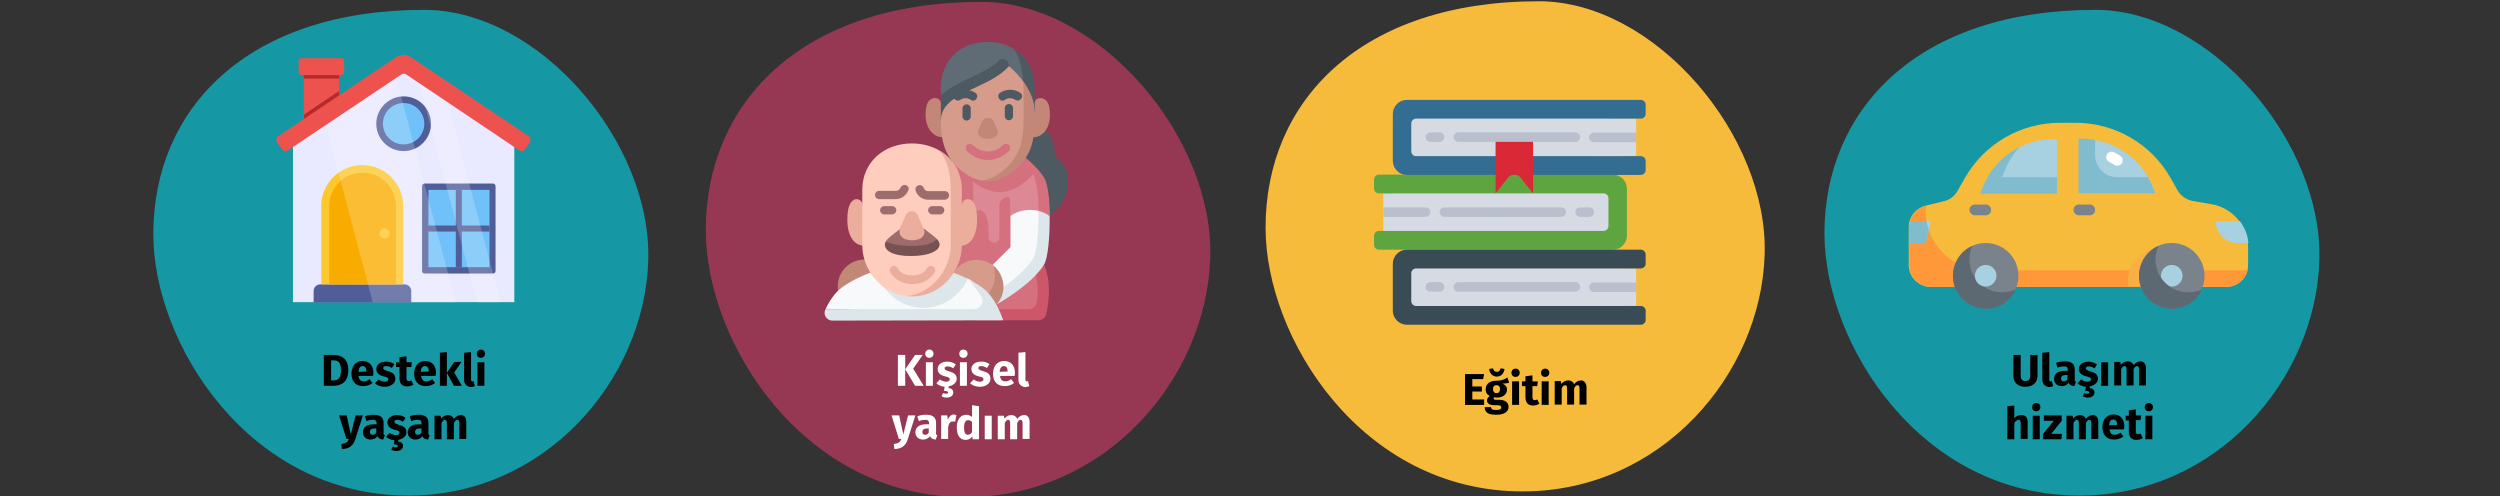 <?xml version="1.0" encoding="UTF-8"?>
<svg xmlns="http://www.w3.org/2000/svg" xmlns:xlink="http://www.w3.org/1999/xlink" version="1.0" id="Ebene_1" x="0px" y="0px" viewBox="0 0 786 156" style="enable-background:new 0 0 786 156;" xml:space="preserve">
<rect x="0" y="0" width="786" height="156" fill="#333333" stroke="none"/>
<style type="text/css">
	.st0{fill:#1598A4;}
	.st1{fill:#ED524E;}
	.st2{fill:#B72A2A;}
	.st3{fill:#E9E9FF;}
	.st4{fill:#4F5D99;}
	.st5{fill:#FDC72E;}
	.st6{fill:#F9AC00;}
	.st7{fill:#70C1F9;}
	.st8{opacity:0.2;}
	.st9{fill:#FFFFFF;}
	.st10{fill:#F7BB3C;}
	.st11{fill:#D6DBE3;}
	.st12{fill:#5FA53F;}
	.st13{fill:#346D92;}
	.st14{fill:#394C56;}
	.st15{fill:#D92936;}
	.st16{fill:#B9BFCC;}
	.st17{fill:#FF9838;}
	.st18{fill:#A7D0E1;}
	.st19{fill:#80BBCE;}
	.st20{fill:#FAAF42;}
	.st21{fill:#7A838B;}
	.st22{fill:#5D6972;}
	.st23{fill:#963854;}
	.st24{fill:#4E5A61;}
	.st25{fill:#DC8995;}
	.st26{fill:#D5717F;}
	.st27{fill:#CD5668;}
	.st28{fill:#C38778;}
	.st29{fill:#5F6C75;}
	.st30{fill:#D79B8C;}
	.st31{fill:#F7F9FA;}
	.st32{fill:#DCE6EB;}
	.st33{fill:#EBAE9D;}
	.st34{fill:#FFCDBE;}
	.st35{fill:#9D6C6C;}
	.st36{fill:#785252;}
</style>
<g id="Ebene_1_00000087406247383650510240000009789255308850129571_">
	<g>
		<path id="Oval-Copy-4_00000072240030686357541820000006763498877294986914_" class="st0" d="M128.4,155.8    c43.3,0,74.2-36.6,75.4-73.7c1.3-37.1-34.1-79-70.4-79c-55.7,0-85.2,31.1-85.2,70.5C48.2,107.8,78,155.8,128.4,155.8z"></path>
		<g>
			<g>
				<g>
					<g>
						<path class="st1" d="M95.5,21.8h11.1v19.4H95.5V21.8z"></path>
					</g>
					<g>
						<path class="st2" d="M106.6,28.6v9.2l-5,3.4h-6V36"></path>
					</g>
					<g>
						<path class="st2" d="M95.5,21.8h11.1v2.9H95.5V21.8z"></path>
					</g>
					<g>
						<path class="st1" d="M108.2,19.2v3.5c0,0.5-0.4,0.9-0.9,0.9H94.8c-0.5,0-0.9-0.4-0.9-0.9v-3.5c0-0.5,0.4-0.9,0.9-0.9h12.5        C107.8,18.3,108.2,18.7,108.2,19.2z"></path>
					</g>
					<g>
						<g>
							<g>
								<path class="st3" d="M161.7,42.9V95H92.1V42.9l34.8-23.3L161.7,42.9z"></path>
							</g>
						</g>
						<g>
							<path class="st4" d="M129.3,91.5v3.6H98.6v-3.6c0-1.2,1-2.1,2.1-2.1h26.5C128.3,89.4,129.3,90.3,129.3,91.5z"></path>
						</g>
						<g>
							<path class="st5" d="M126.8,64.8v24.6H101V64.8c0-7.1,5.8-12.9,12.9-12.9l0,0C121,51.9,126.8,57.7,126.8,64.8z"></path>
						</g>
						<g>
							<path class="st6" d="M103.5,89.4V64.8c0-5.8,4.7-10.5,10.5-10.5s10.5,4.7,10.5,10.5v24.6H103.5z"></path>
						</g>
						<g>
							<path class="st5" d="M122.5,73.4c0,0.9-0.7,1.6-1.6,1.6s-1.6-0.7-1.6-1.6s0.7-1.6,1.6-1.6C121.8,71.9,122.5,72.6,122.5,73.4z         "></path>
						</g>
						<g>
							<path class="st4" d="M155.8,58.5v26.7c0,0.4-0.3,0.8-0.8,0.8h-21.5c-0.4,0-0.8-0.3-0.8-0.8V58.5c0-0.4,0.3-0.8,0.8-0.8H155         C155.4,57.7,155.8,58.1,155.8,58.5z"></path>
						</g>
						<g>
							<path class="st7" d="M134.7,59.7h19.2V84h-19.2V59.7z"></path>
						</g>
						<g>
							<path class="st4" d="M143.3,59.7h1.9V84h-1.9V59.7z"></path>
						</g>
						<g>
							<path class="st4" d="M134.6,70.9h19.3v1.9h-19.3V70.9z"></path>
						</g>
						<g>
							<path class="st4" d="M135.5,38.9c0,4.8-3.9,8.6-8.6,8.6c-4.8,0-8.6-3.9-8.6-8.6s3.9-8.6,8.6-8.6         C131.6,30.3,135.5,34.1,135.5,38.9z"></path>
						</g>
						<g>
							<path class="st7" d="M133.4,38.9c0,3.6-2.9,6.5-6.5,6.5c-3.6,0-6.5-2.9-6.5-6.5s2.9-6.5,6.5-6.5         C130.5,32.4,133.4,35.3,133.4,38.9z"></path>
						</g>
					</g>
					<g class="st8">
						<g>
							<path class="st9" d="M143.3,95.1h-26.1l-15.5-58.6l22.1-14.8L143.3,95.1z"></path>
						</g>
						<g>
							<path class="st9" d="M157.4,95.1H150l-19.3-72.9l9,6L157.4,95.1z"></path>
						</g>
					</g>
					<g>
						<g>
							<path class="st1" d="M163.3,47.3l-35.6-23.9c-0.5-0.3-1-0.3-1.5,0L90.5,47.3c-0.6,0.4-1.4,0.2-1.9-0.4l-1.5-2.2         c-0.4-0.6-0.2-1.4,0.4-1.9l37-24.8c1.4-1,3.3-1,4.7,0l37,24.8c0.6,0.4,0.8,1.2,0.4,1.9l-1.5,2.2         C164.7,47.5,163.9,47.7,163.3,47.3z"></path>
						</g>
					</g>
				</g>
			</g>
		</g>
	</g>
	<g>
		<path id="Oval-Copy-4-2" class="st10" d="M478.7,154.5c43.7,0,74.9-36.9,76.1-74.3c1.3-37.4-34.4-79.8-71-79.8    c-56.1,0-85.9,31.4-85.9,71.1C397.8,106,427.9,154.5,478.7,154.5z"></path>
		<g>
			<path class="st11" d="M434.9,72.6V60.8l72.1-1.5V74L434.9,72.6z"></path>
			<path class="st12" d="M442.3,54.9h-8.8c-0.8,0-1.5,0.7-1.5,1.5v2.9c0,0.8,0.7,1.5,1.5,1.5h70.7c0.8,0,1.5,0.7,1.5,1.5v8.8     c0,0.8-0.7,1.5-1.5,1.5h-70.7c-0.8,0-1.5,0.7-1.5,1.5V77c0,0.8,0.7,1.5,1.5,1.5h73.6c2.4,0,4.4-2,4.4-4.4V59.3     c0-2.4-2-4.4-4.4-4.4C507.1,54.9,442.3,54.9,442.3,54.9z"></path>
			<path class="st11" d="M514.4,49V37.3l-72.1-1.5v14.7L514.4,49z"></path>
			<path class="st13" d="M507.1,31.4h8.8c0.8,0,1.5,0.7,1.5,1.5v2.9c0,0.8-0.7,1.5-1.5,1.5h-70.7c-0.8,0-1.5,0.7-1.5,1.5v8.8     c0,0.8,0.7,1.5,1.5,1.5h70.7c0.8,0,1.5,0.7,1.5,1.5v2.9c0,0.8-0.7,1.5-1.5,1.5h-73.6c-2.4,0-4.4-2-4.4-4.4V35.8     c0-2.4,2-4.4,4.4-4.4H507.1z"></path>
			<path class="st11" d="M514.4,96.1V84.4l-72.1-1.5v14.7L514.4,96.1z"></path>
			<path class="st14" d="M507.1,78.5h8.8c0.8,0,1.5,0.7,1.5,1.5v2.9c0,0.8-0.7,1.5-1.5,1.5h-70.7c-0.8,0-1.5,0.7-1.5,1.5v8.8     c0,0.8,0.7,1.5,1.5,1.5h70.7c0.8,0,1.5,0.7,1.5,1.5v2.9c0,0.8-0.7,1.5-1.5,1.5h-73.6c-2.4,0-4.4-2-4.4-4.4V82.9     c0-2.4,2-4.4,4.4-4.4H507.1z"></path>
			<path class="st15" d="M482,60.8l-4-5c-0.8-1.1-2.4-1.2-3.4-0.4c-0.1,0.1-0.3,0.2-0.4,0.4l-4,5V43.1H482V60.8z"></path>
			<g>
				<path class="st16" d="M499.7,68.2h-2.9c-0.8,0-1.5-0.7-1.5-1.5s0.7-1.5,1.5-1.5h2.9c0.8,0,1.5,0.7,1.5,1.5      S500.5,68.2,499.7,68.2z"></path>
				<path class="st16" d="M490.9,68.2h-36.8c-0.8,0-1.5-0.7-1.5-1.5s0.7-1.5,1.5-1.5h36.8c0.8,0,1.5,0.7,1.5,1.5      C492.3,67.5,491.7,68.2,490.9,68.2z"></path>
				<path class="st16" d="M434.9,65.2h13.3c0.8,0,1.5,0.7,1.5,1.5s-0.7,1.5-1.5,1.5h-13.3V65.2z"></path>
				<path class="st16" d="M449.7,44.6h2.9c0.8,0,1.5-0.7,1.5-1.5s-0.7-1.5-1.5-1.5h-2.9c-0.8,0-1.5,0.7-1.5,1.5      S448.8,44.6,449.7,44.6z"></path>
				<path class="st16" d="M458.5,44.6h36.8c0.8,0,1.5-0.7,1.5-1.5s-0.7-1.5-1.5-1.5h-36.8c-0.8,0-1.5,0.7-1.5,1.5      S457.7,44.6,458.5,44.6z"></path>
				<path class="st16" d="M514.4,41.7h-13.3c-0.8,0-1.5,0.7-1.5,1.5s0.7,1.5,1.5,1.5h13.3V41.7z"></path>
				<path class="st16" d="M449.7,91.7h2.9c0.8,0,1.5-0.7,1.5-1.5s-0.7-1.5-1.5-1.5h-2.9c-0.8,0-1.5,0.7-1.5,1.5      C448.2,91.1,448.8,91.7,449.7,91.7z"></path>
				<path class="st16" d="M458.5,91.7h36.8c0.8,0,1.5-0.7,1.5-1.5s-0.7-1.5-1.5-1.5h-36.8c-0.8,0-1.5,0.7-1.5,1.5      C457,91.1,457.7,91.7,458.5,91.7z"></path>
				<path class="st16" d="M514.4,88.8h-13.3c-0.8,0-1.5,0.7-1.5,1.5s0.7,1.5,1.5,1.5h13.3V88.8z"></path>
			</g>
		</g>
	</g>
	<g>
		<path id="Oval-Copy-4-5" class="st0" d="M653.8,155.8c43.3,0,74.2-36.6,75.4-73.7c1.3-37.1-34.1-79-70.4-79    c-55.7,0-85.2,31.1-85.2,70.4C573.7,107.8,603.4,155.8,653.8,155.8z"></path>
		<g>
			<g id="Layer_31_00000111886435678167116890000016374509435636278921_">
				<path class="st10" d="M615.4,60.1l2.4-4.2c6.1-10.7,17.5-17.3,29.9-17.3h4.8c12.4,0,23.8,6.6,29.9,17.3l2.2,3.9      c1,1.8,2.8,3,4.8,3.4l5.9,1c6.6,1.1,11.5,6.9,11.5,13.6v5.5c0,3.8-3.1,6.9-6.9,6.9H607c-3.8,0-6.9-3.1-6.9-6.9V71.4      c0-3.2,2.2-5.9,5.2-6.7l5.7-1.4C612.9,62.9,614.5,61.7,615.4,60.1z"></path>
				<path class="st17" d="M705.2,85h-81.1c-10.3,0-18.7-8.4-18.7-18.7c0-0.5,0.1-1,0.2-1.5h-0.1c-3.1,0.8-5.2,3.5-5.2,6.7v11.8      c0,3.8,3.1,6.9,6.9,6.9H700c3.2,0,6-2.2,6.7-5.3C706.2,84.9,705.7,85,705.2,85z"></path>
				<path class="st18" d="M600.2,71.4v5h5.2l1.7-6.9h-6.6C600.3,70.1,600.2,70.8,600.2,71.4z"></path>
				<path class="st19" d="M606.4,72.3c-0.3-0.9-0.6-1.9-0.7-2.8h-5.2c0,0.2-0.1,0.3-0.1,0.5c0,0.1-0.1,0.2-0.1,0.4      c-0.1,0.4-0.1,0.7-0.1,1.1v5h5.2L606.4,72.3z"></path>
				<path class="st18" d="M696.6,69.5c0,3.8,3.1,6.9,6.9,6.9l0,0h3.4c-0.2-2.5-1.2-4.9-2.7-6.9H696.6z"></path>
				<path class="st20" d="M689.7,88.4c0-5.7-4.6-10.4-10.3-10.4S669,82.6,669,88.3c0,0.6,0,1.2,0.2,1.8h20.3      C689.7,89.6,689.7,89,689.7,88.4z"></path>
				<circle class="st21" cx="682.8" cy="86.7" r="10.3"></circle>
				<circle class="st18" cx="682.8" cy="86.7" r="3.4"></circle>
				<circle class="st21" cx="624.3" cy="86.7" r="10.3"></circle>
				<path class="st22" d="M629.5,91.9c-5.7,0-10.3-4.6-10.3-10.3c0-1.5,0.3-2.9,0.9-4.3c-5.2,2.3-7.5,8.5-5.2,13.7s8.5,7.5,13.7,5.2      c2.3-1,4.2-2.9,5.2-5.2C632.4,91.6,630.9,91.9,629.5,91.9z"></path>
				<path class="st22" d="M688,91.9c-5.7,0-10.3-4.6-10.3-10.3c0-1.5,0.3-2.9,0.9-4.3c-5.2,2.3-7.5,8.5-5.2,13.7s8.5,7.5,13.7,5.2      c2.3-1,4.2-2.9,5.2-5.2C690.9,91.6,689.5,91.9,688,91.9z"></path>
				<circle class="st18" cx="624.3" cy="86.7" r="3.4"></circle>
				<path class="st18" d="M645.8,43.7h0.9v17.2h-24.1l0.8-2.1C627.1,49.7,635.9,43.7,645.8,43.7z"></path>
				<path class="st19" d="M629.5,55.7l0.8-2.1c1.1-2.7,2.7-5.3,4.7-7.4c-5.3,2.6-9.4,7.1-11.6,12.6l-0.8,2.1h24.1v-5.2H629.5z"></path>
				<path class="st18" d="M677.7,60.9h-24.1V43.7h0.9c9.9,0,18.7,6,22.4,15.1L677.7,60.9z"></path>
				<path class="st9" d="M665.6,52.1c-0.3,0-0.7-0.1-0.9-0.3c-0.5-0.3-1-0.6-1.6-0.9c-0.8-0.4-1.2-1.5-0.7-2.3      c0.4-0.8,1.5-1.2,2.3-0.7c0.6,0.3,1.3,0.7,1.9,1.1c0.8,0.5,1,1.6,0.5,2.4C666.8,51.8,666.2,52.1,665.6,52.1L665.6,52.1z"></path>
				<path class="st19" d="M675.3,55.7h-9.7c-3.8,0-6.9-3.1-6.9-6.9V44c-1.4-0.3-2.8-0.4-4.3-0.4h-0.9v17.2h24.1l-0.8-2.1      C676.4,57.8,675.9,56.7,675.3,55.7z"></path>
				<g>
					<path class="st21" d="M657,64.3h-3.4c-1,0-1.7,0.8-1.7,1.7s0.8,1.7,1.7,1.7h3.4c1,0,1.7-0.8,1.7-1.7S658,64.3,657,64.3z"></path>
					<path class="st21" d="M624.3,64.3h-3.4c-1,0-1.7,0.8-1.7,1.7s0.8,1.7,1.7,1.7h3.4c1,0,1.7-0.8,1.7-1.7S625.3,64.3,624.3,64.3z"></path>
				</g>
			</g>
		</g>
	</g>
</g>
<g id="Text">
	<g>
		<path id="Oval-Copy-4-4_00000067194025250687246050000003336551996372414377_" class="st23" d="M303.6,156.3    c44.2,0,75.6-37.3,76.9-75.1S345.7,0.6,308.7,0.6c-56.8,0-86.8,31.7-86.8,71.8C221.9,107.3,252.2,156.3,303.6,156.3z"></path>
		<g>
			<g>
				<path class="st24" d="M330,67.9c0,0,5.8-4,5.8-10.9c0-5.7-4.3-8.1-4.3-8.1c0.7-5.1-2.8-7.9-2.8-7.9H319v26.9H330z"></path>
				<path class="st25" d="M327.4,55.6l-6.5-5.6h-18.5v28.2h25.1V55.6H327.4z"></path>
				<path class="st26" d="M316.8,62c-1.5,0-2.6,1.2-2.6,2.6v10c0,1-0.8,1.8-1.8,1.7c-0.9-0.1-1.6-0.8-1.6-1.7v-1.8      c0-4.3-0.9-5.8-2.1-6.5c-1.2-0.6-2.7,0.3-2.7,0.3v-6.9c0-0.9-0.1-1.8-0.2-2.7c1.3,1.1,4.6,3.4,8.4,3.4c3.1,0,5.8-1.4,7.9-3.1      c1-0.8,1.9-1.6,2.7-2.5c1.1,1.7,1.6,6.4,1.8,11.5l3.5,1.6c-0.1-5.3-0.7-10.2-1.8-12c-4.1-6.6-15-12.6-15-12.6L288,56.7v36.5      l27.4,5.7h10.9c0,0,3.5-7.7,1.9-15.8l-10.6-15.2v-5.1C317.7,62.4,317.3,62,316.8,62L316.8,62z"></path>
				<path class="st27" d="M328.2,83.1h-3.7c1.9,3.7,2,8.1,1.5,11.8c-0.2,1.3-1.3,2.3-2.6,2.3h-17.1v3.5h20.2c1.1,0,2.1-0.7,2.4-1.8      C329.9,94.7,330.5,88.3,328.2,83.1L328.2,83.1z"></path>
				<path class="st28" d="M295.8,43.1c-2.2-0.2-4.8-2.5-4.8-7c0-3.4,0.9-4.6,2.1-5.1s2.7,0.2,2.7,1.3h29.5c0-1.1,1.5-1.8,2.7-1.3      s2.1,1.7,2.1,5.1c0,4.6-2.6,6.9-4.8,7H295.8z"></path>
				<path class="st29" d="M295.8,27.8v2.1l29.4,4.5c0-7.4-2.6-15.5-6.4-19c-2.3-1.4-5.1-2.2-8.3-2.2      C301.7,13.2,295.8,19.1,295.8,27.8L295.8,27.8z"></path>
				<path class="st24" d="M318.8,15.4c1.8,2.6,2.6,6.2,2.9,10.2l3.6,9.7v-7.5C325.3,22.3,322.9,17.9,318.8,15.4z"></path>
				<path class="st24" d="M315.8,18.6c-0.7-0.2-1.3,0-1.8,0.5c-4.3,4.3-13.2,6.2-18.2,10.9v8c4-6.8,21.4-8.8,21.4-17.2      C317.2,19.3,316.5,18.8,315.8,18.6z"></path>
				<path class="st30" d="M323.5,38c0-8-0.6-10.6-1.8-12.4c-2.2-3-4.5-4.8-4.5-4.8c-6.6,7.5-21.4,8-21.4,17.2c0,8,2.3,12.4,6.8,15.9      c1.8,1.4,3.8,2.5,6.2,2.9c3.5,0,6.2-1.6,7.9-2.9C321.2,50.4,323.5,45.9,323.5,38L323.5,38z"></path>
				<path class="st28" d="M321.8,27.8V38c0,8-2.3,12.4-6.8,15.9c-1.8,1.4-3.8,2.5-6.2,2.9c0.6,0.1,1.2,0.2,1.8,0.2      c3.1,0,5.8-1.4,7.9-3.1c4.5-3.5,6.8-7.9,6.8-15.9v-2.7c0-3.8-1.7-7.2-3.6-9.7C321.7,26.3,321.8,27.1,321.8,27.8L321.8,27.8z"></path>
				<path class="st31" d="M326.5,81.3c1.3-2.1,1.4-10.7,0-15c-3-0.7-6.3-0.2-8.8,1.6v9.3c0,0.4-0.1,0.7-0.4,0.9l-8.9,8.8l3.3,5.8      C315,91.6,323.4,86.2,326.5,81.3L326.5,81.3z"></path>
				<path class="st32" d="M330,67.9c-1.1-0.8-2.3-1.3-3.5-1.6c0.1,6.2-0.4,12.9-1.7,15c-3,4.9-9.8,9.4-13.1,11.5l1.6,2.9      c0,0,10.9-5.9,15-12.6C329.5,81,330.1,74.2,330,67.9L330,67.9z"></path>
				<circle class="st28" cx="271.8" cy="90" r="8.4"></circle>
				<path class="st30" d="M314.5,88.4c0-1.2-1.2-3.7-2.5-5.1c-1.4-1-3.1-1.6-5-1.6c-4.6,0-8.4,3.7-8.4,8.4c0,1.2,0.3,2.3,0.7,3.4      c1.4,1,4.9,3.4,6.7,3.4C310.8,96.8,314.5,93.1,314.5,88.4z"></path>
				<path class="st28" d="M312.1,83.3c0.5,1,0.7,2.2,0.7,3.4c0,4.6-3.7,8.4-8.4,8.4c-1.9,0-3.6-0.6-5-1.6c1.3,2.9,4.2,5,7.7,5      c4.6,0,8.4-3.7,8.4-8.4C315.4,87.3,314.1,84.8,312.1,83.3z"></path>
				<path class="st31" d="M304.9,87.9c-0.2-0.1-0.4-0.2-0.6-0.3l-28.7-1.9h-1.9c0,0-7.2,2.6-10.5,6c-1.6,1.6-2.8,3.7-3.6,5.4      l53.4,1.8C313,98.9,310.4,91.7,304.9,87.9z"></path>
				<path class="st32" d="M315.4,100.7c0,0-1.7-5.5-5-8.9c-1.4-1.5-3.6-2.8-5.6-3.8c0,0,2.9,3.8,3.8,5.4c0.9,1.8-0.4,3.8-2.4,3.8      h-46.7c0,0,0,0,0,0.1c-0.8,1.6,0.4,3.5,2.2,3.5L315.4,100.7L315.4,100.7z"></path>
				<path class="st32" d="M275.5,85.7c2,5.9,7.5,11.1,14.8,11.1c6.5,0,11.5-4,14-9.1c-2.4-1.2-4.4-1.9-4.4-1.9L275.5,85.7      L275.5,85.7z"></path>
				<path class="st28" d="M308.7,43.3c1.2,0.5,2.6,0.5,3.8,0c1.2-0.5,1.5-1.6,1.1-2.5l-1.1-2.5c-0.7-1.7-3.1-1.7-3.8,0l-1.1,2.5      C307.2,41.7,307.5,42.8,308.7,43.3z"></path>
				<path class="st26" d="M304,45.6c-0.5,0.5-0.5,1.3,0,1.9c1.9,1.9,4.1,2.8,6.6,2.8s4.7-1,6.6-2.8c0.5-0.5,0.5-1.4,0-1.9      s-1.4-0.5-1.9,0c-1.4,1.4-2.9,2-4.7,2c-1.8,0-3.4-0.7-4.7-2C305.3,45.1,304.5,45.1,304,45.6z"></path>
				<path class="st24" d="M315.9,31.4c0.9-0.7,2.4-0.7,3.3,0c0.2,0.2,0.5,0.2,0.8,0.2c0.4,0,0.8-0.2,1.1-0.6      c0.4-0.6,0.3-1.4-0.3-1.8c-1.9-1.3-4.5-1.3-6.4,0c-0.6,0.4-0.7,1.2-0.3,1.8C314.5,31.7,315.3,31.8,315.9,31.4L315.9,31.4z"></path>
				<path class="st24" d="M305.2,31.4c-0.9-0.7-2.4-0.7-3.3,0c-0.2,0.2-0.5,0.2-0.8,0.2c-0.4,0-0.8-0.2-1.1-0.6      c-0.4-0.6-0.3-1.4,0.3-1.8c1.9-1.3,4.5-1.3,6.4,0c0.6,0.4,0.7,1.2,0.3,1.8C306.6,31.7,305.8,31.8,305.2,31.4L305.2,31.4z"></path>
				<path class="st24" d="M317.2,32.7c-0.7,0-1.3,0.6-1.3,1.3v2.5c0,0.7,0.6,1.3,1.3,1.3s1.3-0.6,1.3-1.3V34      C318.5,33.3,317.9,32.7,317.2,32.7z"></path>
				<path class="st24" d="M303.9,37.9c0.7,0,1.3-0.6,1.3-1.3v-2.5c0-0.7-0.6-1.3-1.3-1.3s-1.3,0.6-1.3,1.3v2.5      C302.6,37.3,303.2,37.9,303.9,37.9z"></path>
				<path class="st33" d="M271.2,77.2c-3.2-0.3-4.8-3.9-4.8-7.9c0-4.3,0.9-5.8,2.1-6.5c1.2-0.6,2.7,0.3,2.7,1.7h31.2      c0-1.4,1.5-2.3,2.7-1.7s2.1,2.2,2.1,6.5c0,4.1-1.7,7.7-4.8,7.9C302.4,77.2,271.2,77.2,271.2,77.2z"></path>
				<path class="st34" d="M300.6,77.2V59.7c0-4.8-1.9-9.7-5.3-12.4c-2.4-1.4-5.4-2.2-8.6-2.2c-8.8,0-15.6,5.9-15.6,14.6v17.5      c0,7.2,5.6,15,13.9,15.9C293.3,93.2,300.6,84.5,300.6,77.2z"></path>
				<path class="st33" d="M295.4,47.3c2.5,3.1,3.5,7.6,3.5,12.4v17.5c0,7.2-5.6,15-13.9,15.9c0.6,0.1,1.2,0.1,1.8,0.1      c9.3,0,15.6-8.3,15.6-16V59.7C302.4,54.2,299.6,49.7,295.4,47.3z"></path>
				<path class="st33" d="M291.4,84.3c-1.2,2.2-3.8,2.3-4.6,2.3c-3.2,0-4.4-1.8-4.6-2.3c-0.3-0.6-1.1-0.9-1.8-0.5      c-0.6,0.3-0.9,1.1-0.5,1.8c0.5,0.9,2.4,3.7,7,3.7s6.5-2.9,7-3.7c0.3-0.6,0.1-1.4-0.5-1.8C292.6,83.4,291.8,83.7,291.4,84.3      L291.4,84.3z"></path>
				<g>
					<path class="st35" d="M284.8,58.2c-0.7-0.2-1.4,0.2-1.7,0.8c-0.1,0.4-0.6,1-1.4,1h-5.3c-0.7,0-1.3,0.6-1.3,1.3s0.6,1.3,1.3,1.3       h5.3c2,0,3.4-1.5,3.9-2.8C285.9,59.2,285.5,58.4,284.8,58.2L284.8,58.2z"></path>
					<path class="st35" d="M298.4,61.4c0-0.7-0.6-1.3-1.3-1.3h-5.3c-0.8,0-1.2-0.6-1.4-1c-0.2-0.7-1-1.1-1.7-0.8       c-0.7,0.2-1.1,1-0.8,1.7c0.4,1.3,1.8,2.8,3.9,2.8h5.3C297.9,62.7,298.4,62.1,298.4,61.4L298.4,61.4z"></path>
					<path class="st35" d="M293.1,64.8c-0.7,0-1.3,0.6-1.3,1.3s0.6,1.3,1.3,1.3h2.5c0.7,0,1.3-0.6,1.3-1.3s-0.6-1.3-1.3-1.3H293.1z"></path>
					<path class="st35" d="M280.5,67.4c0.7,0,1.3-0.6,1.3-1.3s-0.6-1.3-1.3-1.3H278c-0.7,0-1.3,0.6-1.3,1.3s0.6,1.3,1.3,1.3H280.5z"></path>
					<path class="st35" d="M294.5,75.1c-0.7-0.7-1.9-1.6-4-3.2h-7.4c-2.9,2.2-4.2,3.2-4.6,4c0.9,1.7,3.8,2.8,8,2.8       C292.2,78.8,294.3,77.1,294.5,75.1L294.5,75.1z"></path>
				</g>
				<path class="st36" d="M294.5,75.1c-1.2,1.7-4,2.2-8,2.2c-2.9,0-6.3-0.5-8-1.4c-0.2,0.3-0.3,0.6-0.3,1c0,1.8,2.2,3.6,8.2,3.6      s9-1.8,9-3.6C295.4,76.3,295.2,75.8,294.5,75.1z"></path>
				<path class="st33" d="M284.4,75.1c1.4,0.6,3.3,0.6,4.7,0c1.4-0.6,1.9-2,1.3-3.2l-1.9-4.3c-0.7-1.6-3-1.6-3.7,0l-1.9,4.3      C282.6,73.2,283,74.5,284.4,75.1z"></path>
			</g>
		</g>
	</g>
</g>
<g>
	<path d="M109.5,116.4c0,3.9-2.4,4.9-4.8,4.9h-2.9v-9.7h2.7C107.1,111.6,109.5,112.4,109.5,116.4z M104.1,113.2v6.4h0.8   c1.4,0,2.3-0.7,2.3-3.2c0-2.6-1-3.1-2.3-3.1H104.1z"></path>
	<path d="M117.3,118.2h-4.6c0.2,1.3,0.8,1.7,1.7,1.7c0.6,0,1.1-0.2,1.8-0.7l0.9,1.2c-0.7,0.6-1.7,1-2.9,1c-2.5,0-3.7-1.6-3.7-3.9   c0-2.2,1.2-4,3.5-4c2.1,0,3.4,1.4,3.4,3.8C117.4,117.7,117.3,118,117.3,118.2z M115.2,116.8c0-1-0.3-1.7-1.2-1.7   c-0.7,0-1.2,0.5-1.3,1.8L115.2,116.8L115.2,116.8z"></path>
	<path d="M124,114.5l-0.8,1.2c-0.6-0.4-1.2-0.6-1.8-0.6c-0.6,0-0.9,0.2-0.9,0.6c0,0.4,0.2,0.6,1.5,1c1.5,0.4,2.3,1,2.3,2.4   c0,1.5-1.5,2.5-3.3,2.5c-1.3,0-2.4-0.4-3.1-1.1l1.1-1.2c0.6,0.4,1.2,0.7,2,0.7c0.7,0,1.1-0.3,1.1-0.7c0-0.5-0.2-0.7-1.6-1   c-1.5-0.4-2.2-1.2-2.2-2.3c0-1.3,1.2-2.3,3-2.3C122.3,113.6,123.3,114,124,114.5z"></path>
	<path d="M130,120.9c-0.6,0.4-1.3,0.6-2,0.6c-1.6,0-2.4-0.9-2.4-2.7v-3.4h-1.1v-1.5h1.1v-1.6l2.2-0.3v1.9h1.7l-0.2,1.5h-1.5v3.4   c0,0.7,0.2,1,0.7,1c0.3,0,0.5-0.1,0.8-0.2L130,120.9z"></path>
	<path d="M137,118.2h-4.6c0.2,1.3,0.8,1.7,1.7,1.7c0.6,0,1.1-0.2,1.8-0.7l0.9,1.2c-0.7,0.6-1.7,1-2.9,1c-2.5,0-3.7-1.6-3.7-3.9   c0-2.2,1.2-4,3.5-4c2.1,0,3.4,1.4,3.4,3.8C137,117.7,137,118,137,118.2z M134.8,116.8c0-1-0.3-1.7-1.2-1.7c-0.7,0-1.2,0.5-1.3,1.8   L134.8,116.8L134.8,116.8z"></path>
	<path d="M140.5,121.3h-2.2v-10.4l2.2-0.2V121.3z M142.8,117.1l2.4,4.2h-2.5l-2.2-4.1l2.3-3.4h2.3L142.8,117.1z"></path>
	<path d="M145.9,119.4v-8.5l2.2-0.2v8.7c0,0.3,0.1,0.5,0.4,0.5c0.2,0,0.3,0,0.4-0.1l0.4,1.6c-0.3,0.1-0.8,0.3-1.3,0.3   C146.7,121.5,145.9,120.7,145.9,119.4z"></path>
	<path d="M152.5,111.2c0,0.7-0.5,1.3-1.3,1.3s-1.3-0.5-1.3-1.3c0-0.7,0.5-1.3,1.3-1.3S152.5,110.5,152.5,111.2z M152.3,121.3h-2.2   v-7.4h2.2V121.3z"></path>
	<path d="M111.7,138.1c-0.6,1.9-1.8,3-4.2,3.1l-0.2-1.6c1.5-0.2,2-0.6,2.4-1.6h-0.8l-2.3-7.4h2.4l1.3,6l1.5-6h2.3L111.7,138.1z"></path>
	<path d="M121,136.8l-0.5,1.4c-0.9-0.1-1.5-0.3-1.8-1.1c-0.5,0.8-1.4,1.1-2.2,1.1c-1.5,0-2.4-1-2.4-2.3c0-1.6,1.2-2.5,3.5-2.5h0.8   v-0.3c0-0.9-0.4-1.1-1.3-1.1c-0.5,0-1.2,0.1-1.9,0.4l-0.5-1.5c0.9-0.4,2-0.5,2.8-0.5c2.2,0,3.1,0.9,3.1,2.6v2.9   C120.5,136.5,120.6,136.7,121,136.8z M118.3,136v-1.3h-0.5c-1,0-1.5,0.4-1.5,1.1c0,0.6,0.3,0.9,0.9,0.9   C117.6,136.7,118,136.5,118.3,136z"></path>
	<path d="M125.2,138.3v0.5c1,0.1,1.5,0.6,1.5,1.4c0,1-0.8,1.6-2.1,1.6c-0.7,0-1.2-0.2-1.6-0.4l0.5-1c0.3,0.1,0.5,0.2,0.9,0.2   c0.4,0,0.7-0.1,0.7-0.4c0-0.3-0.4-0.5-1.3-0.5l0.2-1.3c-1.1-0.1-2-0.5-2.6-1.1l1.1-1.2c0.6,0.4,1.2,0.7,2,0.7   c0.7,0,1.1-0.3,1.1-0.7c0-0.5-0.2-0.7-1.6-1c-1.5-0.4-2.2-1.2-2.2-2.3c0-1.3,1.2-2.3,3-2.3c1.1,0,2,0.3,2.7,0.9l-0.8,1.2   c-0.6-0.4-1.2-0.6-1.8-0.6c-0.6,0-0.9,0.2-0.9,0.6c0,0.4,0.2,0.6,1.5,1c1.5,0.4,2.3,1,2.3,2.4C127.7,137.2,126.7,138,125.2,138.3z"></path>
	<path d="M135.1,136.8l-0.5,1.4c-0.9-0.1-1.5-0.3-1.8-1.1c-0.5,0.8-1.4,1.1-2.2,1.1c-1.5,0-2.4-1-2.4-2.3c0-1.6,1.2-2.5,3.5-2.5h0.8   v-0.3c0-0.9-0.3-1.1-1.3-1.1c-0.5,0-1.2,0.1-1.9,0.4l-0.5-1.5c0.9-0.4,2-0.5,2.8-0.5c2.2,0,3.1,0.9,3.1,2.6v2.9   C134.6,136.5,134.8,136.7,135.1,136.8z M132.5,136v-1.3h-0.5c-1,0-1.5,0.4-1.5,1.1c0,0.6,0.3,0.9,0.9,0.9   C131.8,136.7,132.2,136.5,132.5,136z"></path>
	<path d="M146.6,132.6v5.4h-2.2V133c0-0.8-0.3-1-0.6-1c-0.5,0-0.8,0.4-1.1,1v5.1h-2.2V133c0-0.8-0.3-1-0.6-1c-0.5,0-0.8,0.4-1.1,1   v5.1h-2.2v-7.4h1.9l0.2,0.9c0.6-0.7,1.2-1.1,2.2-1.1c0.8,0,1.5,0.4,1.8,1.2c0.6-0.8,1.3-1.2,2.2-1.2   C145.8,130.4,146.6,131.2,146.6,132.6z"></path>
</g>
<g>
	<path d="M466.3,119.2h-3.4v2.3h3v1.6h-3v2.5h3.7v1.7h-6v-9.7h6L466.3,119.2z"></path>
	<path d="M474.5,120.3c-0.5,0.2-1.2,0.3-2.1,0.3c0.9,0.4,1.4,1,1.4,1.9c0,1.4-1.2,2.5-3.1,2.5c-0.3,0-0.6,0-0.9-0.1   c-0.2,0.1-0.2,0.3-0.2,0.4c0,0.2,0.1,0.4,0.8,0.4h1.1c1.7,0,2.8,0.9,2.8,2.2c0,1.5-1.3,2.5-3.9,2.5c-2.8,0-3.6-0.9-3.6-2.4h2   c0,0.6,0.3,0.9,1.6,0.9c1.3,0,1.6-0.4,1.6-0.8c0-0.4-0.3-0.7-1.1-0.7h-1.1c-1.6,0-2.3-0.7-2.3-1.5c0-0.5,0.4-1.1,0.9-1.4   c-1-0.5-1.3-1.2-1.3-2.1c0-1.7,1.3-2.7,3.3-2.7c1.7,0,2.6-0.4,3.5-1L474.5,120.3z M468.2,116l1.2-0.2c0.2,0.7,0.5,1.1,1.2,1.1   s1-0.4,1.2-1.1l1.2,0.2c-0.1,1.3-1,2.4-2.4,2.4S468.3,117.3,468.2,116z M469.4,122.3c0,0.8,0.4,1.3,1.1,1.3c0.7,0,1.1-0.4,1.1-1.3   c0-0.8-0.4-1.2-1.1-1.2C469.8,121.1,469.4,121.5,469.4,122.3z"></path>
	<path d="M477.8,117.2c0,0.7-0.5,1.3-1.3,1.3s-1.3-0.5-1.3-1.3c0-0.7,0.5-1.3,1.3-1.3S477.8,116.5,477.8,117.2z M477.6,127.3h-2.2   v-7.4h2.2V127.3z"></path>
	<path d="M484,126.9c-0.6,0.4-1.3,0.6-2,0.6c-1.6,0-2.4-0.9-2.4-2.7v-3.4h-1.1v-1.5h1.1v-1.6l2.2-0.3v1.9h1.7l-0.2,1.5h-1.5v3.4   c0,0.7,0.2,1,0.7,1c0.3,0,0.5-0.1,0.8-0.2L484,126.9z"></path>
	<path d="M487.1,117.2c0,0.7-0.5,1.3-1.3,1.3s-1.3-0.5-1.3-1.3c0-0.7,0.5-1.3,1.3-1.3S487.1,116.5,487.1,117.2z M486.9,127.3h-2.2   v-7.4h2.2V127.3z"></path>
	<path d="M498.8,121.8v5.4h-2.2v-5.1c0-0.8-0.3-1-0.6-1c-0.5,0-0.8,0.4-1.1,1v5.1h-2.2v-5.1c0-0.8-0.3-1-0.6-1c-0.5,0-0.8,0.4-1.1,1   v5.1h-2.2v-7.4h1.9l0.2,0.9c0.6-0.7,1.2-1.1,2.2-1.1c0.8,0,1.5,0.4,1.8,1.2c0.6-0.8,1.3-1.2,2.2-1.2   C498,119.6,498.8,120.4,498.8,121.8z"></path>
</g>
<g>
	<path d="M640.6,118.1c0,2-1.3,3.5-3.8,3.5s-3.8-1.4-3.8-3.5v-6.5h2.3v6.4c0,1.2,0.4,1.8,1.5,1.8c1.1,0,1.5-0.6,1.5-1.8v-6.4h2.3   V118.1z"></path>
	<path d="M642.1,119.4v-8.5l2.2-0.2v8.7c0,0.3,0.1,0.5,0.4,0.5c0.2,0,0.3,0,0.4-0.1l0.4,1.6c-0.3,0.1-0.8,0.3-1.3,0.3   C642.9,121.5,642.1,120.7,642.1,119.4z"></path>
	<path d="M652.7,120l-0.5,1.4c-0.9-0.1-1.5-0.3-1.8-1.1c-0.5,0.8-1.4,1.1-2.2,1.1c-1.5,0-2.4-1-2.4-2.3c0-1.6,1.2-2.5,3.5-2.5h0.8   v-0.3c0-0.9-0.3-1.1-1.3-1.1c-0.5,0-1.2,0.1-1.9,0.4l-0.5-1.5c0.9-0.4,2-0.5,2.8-0.5c2.2,0,3.1,0.9,3.1,2.6v2.9   C652.2,119.7,652.4,119.9,652.7,120z M650,119.2v-1.3h-0.5c-1,0-1.5,0.4-1.5,1.1c0,0.6,0.3,0.9,0.9,0.9   C649.4,119.9,649.8,119.7,650,119.2z"></path>
	<path d="M657,121.5v0.5c1,0.1,1.5,0.6,1.5,1.4c0,1-0.8,1.6-2.1,1.6c-0.7,0-1.2-0.2-1.6-0.4l0.5-1c0.3,0.1,0.5,0.2,0.9,0.2   c0.4,0,0.7-0.1,0.7-0.4c0-0.3-0.4-0.5-1.3-0.5l0.2-1.3c-1.1-0.1-2-0.5-2.6-1.1l1.1-1.2c0.6,0.4,1.2,0.7,2,0.7   c0.7,0,1.1-0.3,1.1-0.7c0-0.5-0.2-0.7-1.6-1c-1.5-0.4-2.2-1.2-2.2-2.3c0-1.3,1.2-2.3,3-2.3c1.1,0,2,0.4,2.7,0.9l-0.8,1.2   c-0.6-0.4-1.2-0.6-1.8-0.6c-0.6,0-0.9,0.2-0.9,0.6c0,0.4,0.2,0.6,1.5,1c1.5,0.4,2.3,1,2.3,2.4C659.5,120.4,658.4,121.2,657,121.5z"></path>
	<path d="M662.8,121.3h-2.2v-7.4h2.2V121.3z"></path>
	<path d="M674.7,115.8v5.4h-2.2v-5.1c0-0.8-0.3-1-0.6-1c-0.5,0-0.8,0.4-1.1,1v5.1h-2.2v-5.1c0-0.8-0.3-1-0.6-1c-0.5,0-0.8,0.4-1.1,1   v5.1h-2.2v-7.4h1.9l0.2,0.9c0.6-0.7,1.2-1.1,2.2-1.1c0.8,0,1.5,0.4,1.8,1.2c0.6-0.8,1.3-1.2,2.2-1.2   C673.9,113.6,674.7,114.4,674.7,115.8z"></path>
	<path d="M637.5,132.6v5.4h-2.2V133c0-0.8-0.3-1-0.7-1c-0.5,0-0.9,0.4-1.3,1v5.1h-2.2v-10.4l2.2-0.2v4c0.6-0.7,1.3-1,2.1-1   C636.7,130.4,637.5,131.2,637.5,132.6z"></path>
	<path d="M641.5,128c0,0.7-0.5,1.3-1.3,1.3s-1.3-0.5-1.3-1.3c0-0.7,0.5-1.3,1.3-1.3S641.5,127.3,641.5,128z M641.3,138.1h-2.2v-7.4   h2.2V138.1z"></path>
	<path d="M648.3,132.2l-3.4,4.2h3.4l-0.2,1.7h-5.8v-1.6l3.4-4.2h-3.1v-1.7h5.6V132.2z"></path>
	<path d="M659.7,132.6v5.4h-2.2V133c0-0.8-0.3-1-0.6-1c-0.5,0-0.8,0.4-1.1,1v5.1h-2.2V133c0-0.8-0.3-1-0.6-1c-0.5,0-0.8,0.4-1.1,1   v5.1h-2.2v-7.4h1.9l0.2,0.9c0.6-0.7,1.2-1.1,2.2-1.1c0.8,0,1.5,0.4,1.8,1.2c0.6-0.8,1.3-1.2,2.2-1.2   C658.9,130.4,659.7,131.2,659.7,132.6z"></path>
	<path d="M667.8,135h-4.6c0.2,1.3,0.8,1.7,1.7,1.7c0.6,0,1.1-0.2,1.8-0.7l0.9,1.2c-0.7,0.6-1.7,1-2.9,1c-2.5,0-3.7-1.6-3.7-3.9   c0-2.2,1.2-4,3.5-4c2.1,0,3.4,1.4,3.4,3.8C667.8,134.5,667.8,134.8,667.8,135z M665.6,133.6c0-1-0.3-1.7-1.2-1.7   c-0.7,0-1.2,0.5-1.3,1.8L665.6,133.6L665.6,133.6z"></path>
	<path d="M673.7,137.7c-0.6,0.4-1.3,0.6-2,0.6c-1.6,0-2.4-0.9-2.4-2.7v-3.4h-1v-1.5h1V129l2.2-0.3v1.9h1.7l-0.2,1.5h-1.5v3.4   c0,0.7,0.2,1,0.7,1c0.3,0,0.5-0.1,0.8-0.2L673.7,137.7z"></path>
	<path d="M676.9,128c0,0.7-0.5,1.3-1.3,1.3s-1.3-0.5-1.3-1.3c0-0.7,0.5-1.3,1.3-1.3S676.9,127.3,676.9,128z M676.7,138.1h-2.2v-7.4   h2.2V138.1z"></path>
</g>
<g>
	<path class="st9" d="M284.6,121.3h-2.3v-9.7h2.3V121.3z M287.1,115.9l3.3,5.4h-2.7l-3.1-5.2l3.1-4.5h2.4L287.1,115.9z"></path>
	<path class="st9" d="M293.5,111.2c0,0.7-0.5,1.3-1.3,1.3s-1.3-0.5-1.3-1.3c0-0.7,0.5-1.3,1.3-1.3S293.5,110.5,293.5,111.2z    M293.3,121.3h-2.2v-7.4h2.2V121.3z"></path>
	<path class="st9" d="M298.2,121.5v0.5c1,0.1,1.5,0.6,1.5,1.4c0,1-0.8,1.6-2.1,1.6c-0.7,0-1.2-0.2-1.6-0.4l0.5-1   c0.3,0.1,0.5,0.2,0.9,0.2c0.4,0,0.7-0.1,0.7-0.4c0-0.3-0.4-0.5-1.3-0.5l0.2-1.3c-1.1-0.1-2-0.5-2.6-1.1l1.1-1.2   c0.6,0.4,1.2,0.7,2,0.7c0.7,0,1.1-0.3,1.1-0.7c0-0.5-0.2-0.7-1.6-1c-1.5-0.4-2.2-1.2-2.2-2.3c0-1.3,1.2-2.3,3-2.3   c1.1,0,2,0.3,2.7,0.9l-0.8,1.2c-0.6-0.4-1.2-0.6-1.8-0.6c-0.6,0-0.9,0.2-0.9,0.6c0,0.4,0.2,0.6,1.5,1c1.5,0.4,2.3,1,2.3,2.4   C300.7,120.4,299.6,121.2,298.2,121.5z"></path>
	<path class="st9" d="M304.2,111.2c0,0.7-0.5,1.3-1.3,1.3s-1.3-0.5-1.3-1.3c0-0.7,0.5-1.3,1.3-1.3S304.2,110.5,304.2,111.2z    M304,121.3h-2.2v-7.4h2.2V121.3z"></path>
	<path class="st9" d="M311.1,114.5l-0.8,1.2c-0.6-0.4-1.2-0.6-1.8-0.6c-0.6,0-0.9,0.2-0.9,0.6c0,0.4,0.2,0.6,1.5,1   c1.5,0.4,2.3,1,2.3,2.4c0,1.5-1.5,2.5-3.3,2.5c-1.3,0-2.4-0.4-3.1-1.1l1.1-1.2c0.6,0.4,1.2,0.7,2,0.7c0.7,0,1.1-0.3,1.1-0.7   c0-0.5-0.2-0.7-1.6-1c-1.5-0.4-2.2-1.2-2.2-2.3c0-1.3,1.2-2.3,3-2.3C309.5,113.6,310.4,114,311.1,114.5z"></path>
	<path class="st9" d="M319,118.2h-4.6c0.2,1.3,0.8,1.7,1.7,1.7c0.6,0,1.1-0.2,1.8-0.7l0.9,1.2c-0.7,0.6-1.7,1-2.9,1   c-2.5,0-3.7-1.6-3.7-3.9c0-2.2,1.2-4,3.5-4c2.1,0,3.4,1.4,3.4,3.8C319,117.7,319,118,319,118.2z M316.8,116.8c0-1-0.3-1.7-1.2-1.7   c-0.7,0-1.2,0.5-1.3,1.8L316.8,116.8L316.8,116.8z"></path>
	<path class="st9" d="M320.2,119.4v-8.5l2.2-0.2v8.7c0,0.3,0.1,0.5,0.4,0.5c0.2,0,0.3,0,0.4-0.1l0.4,1.6c-0.3,0.1-0.8,0.3-1.3,0.3   C320.9,121.5,320.2,120.7,320.2,119.4z"></path>
	<path class="st9" d="M285.4,138.1c-0.6,1.9-1.8,3-4.2,3.1l-0.2-1.6c1.5-0.2,2-0.6,2.4-1.6h-0.8l-2.3-7.4h2.4l1.3,6l1.5-6h2.3   L285.4,138.1z"></path>
	<path class="st9" d="M294.7,136.8l-0.5,1.4c-0.9-0.1-1.5-0.3-1.8-1.1c-0.5,0.8-1.4,1.1-2.2,1.1c-1.5,0-2.4-1-2.4-2.3   c0-1.6,1.2-2.5,3.5-2.5h0.8v-0.3c0-0.9-0.4-1.1-1.3-1.1c-0.5,0-1.2,0.1-1.9,0.4l-0.5-1.5c0.9-0.4,2-0.5,2.8-0.5   c2.2,0,3.1,0.9,3.1,2.6v2.9C294.2,136.5,294.3,136.7,294.7,136.8z M292,136v-1.3h-0.5c-1,0-1.5,0.4-1.5,1.1c0,0.6,0.3,0.9,0.9,0.9   C291.4,136.7,291.7,136.5,292,136z"></path>
	<path class="st9" d="M300.7,130.5l-0.4,2.1c-0.2-0.1-0.4-0.1-0.7-0.1c-0.9,0-1.3,0.7-1.5,1.8v3.7h-2.2v-7.4h1.9l0.2,1.4   c0.3-1,1.1-1.7,1.9-1.7C300.3,130.4,300.5,130.5,300.7,130.5z"></path>
	<path class="st9" d="M307.8,127.7v10.4h-2l-0.1-0.9c-0.4,0.6-1.1,1.1-2.1,1.1c-1.9,0-2.8-1.6-2.8-4c0-2.3,1.2-3.9,3-3.9   c0.7,0,1.3,0.3,1.8,0.7v-3.7L307.8,127.7z M305.6,135.9v-3.2c-0.3-0.4-0.7-0.6-1.2-0.6c-0.8,0-1.3,0.7-1.3,2.3   c0,1.8,0.5,2.3,1.2,2.3C304.8,136.7,305.2,136.4,305.6,135.9z"></path>
	<path class="st9" d="M311.8,138.1h-2.2v-7.4h2.2V138.1z"></path>
	<path class="st9" d="M323.7,132.6v5.4h-2.2V133c0-0.8-0.3-1-0.6-1c-0.5,0-0.8,0.4-1.1,1v5.1h-2.2V133c0-0.8-0.3-1-0.6-1   c-0.5,0-0.8,0.4-1.1,1v5.1h-2.2v-7.4h1.9l0.2,0.9c0.6-0.7,1.2-1.1,2.2-1.1c0.8,0,1.5,0.4,1.8,1.2c0.6-0.8,1.3-1.2,2.2-1.2   C322.9,130.4,323.7,131.2,323.7,132.6z"></path>
</g>
</svg>
